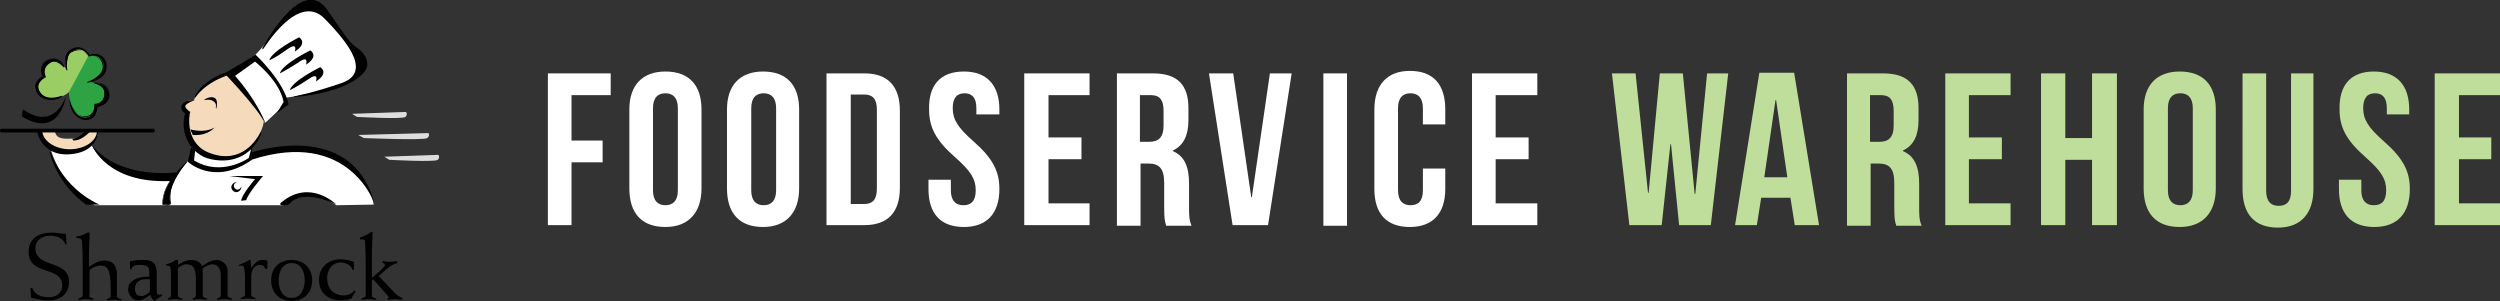 <svg xmlns="http://www.w3.org/2000/svg" xmlns:xlink="http://www.w3.org/1999/xlink" id="Layer_1" x="0px" y="0px" viewBox="0 0 402 48.4" style="enable-background:new 0 0 402 48.4;" xml:space="preserve"><rect x="0" y="0" width="402" height="48.4" fill="#333333" stroke="none"/><style type="text/css">	.st0{fill:#FFFFFF;}	.st1{fill:#2DA343;}	.st2{fill:#9BCD65;}	.st3{fill:#F5DBBC;}	.st4{fill:#DCDDDE;}	.st5{fill:#BFDD9B;}</style><g>	<g>		<path d="M10.5,39.3c-0.3-1-1.4-1.4-2.4-1.4c-1.2,0-2.4,0.6-2.4,2c0,3.3,5.4,1.8,5.4,5.4c0,2-1.4,3-3.3,3c-0.9,0-1.9-0.2-2.8-0.4   l-0.1-1.6h0.3c0.3,1.1,1.6,1.5,2.6,1.5c1.2,0,2.2-0.6,2.2-1.9c0-3.2-5.4-1.5-5.4-5.4c0-2.2,1.7-3.1,3.7-3.1c0.8,0,1.5,0.2,2.3,0.2   l0.1,1.7H10.5z"></path>		<path d="M14.3,47.5c0,0.3,0.3,0.4,0.7,0.5v0.2c-0.4,0-0.8-0.1-1.2-0.1c-0.4,0-0.8,0.1-1.2,0.1v-0.2c0.3-0.1,0.7-0.2,0.7-0.5v-5   c0-1.9-0.1-3.6-0.1-3.7c0-0.4-0.6-0.6-0.9-0.5v-0.3c0.8,0,1.5-0.5,1.8-0.6h0.3c0,1.2-0.1,2.4-0.1,3.6v1.9c0.8-0.5,1.5-1,2.5-1   c1,0,2,0.4,2,2.4v3.3c0,0.3,0.3,0.4,0.7,0.5v0.2c-0.4,0-0.8-0.1-1.2-0.1c-0.4,0-0.8,0.1-1.1,0.1v-0.2c0.2-0.1,0.6-0.2,0.6-0.5   v-1.1c0-3.2-0.5-3.8-1.7-3.8c-0.5,0-1.2,0.3-1.7,0.7V47.5z"></path>		<path d="M21.1,42c0.7-0.2,1.4-0.2,2.1-0.2c1.6,0,2,0.8,2,2.2v2.8c0,0.4,0.1,0.6,0.4,0.6c0.2,0,0.3,0,0.4-0.1l0.1,0.2l-1.3,0.9   c-0.2-0.2-0.5-0.5-0.6-1c-0.6,0.4-1.2,0.9-2,0.9c-1.1,0-1.6-1.1-1.6-1.8c0-1,0.8-1.5,1.6-1.8c0.6-0.2,1.2-0.2,1.8-0.2v-0.8   c0-0.8-0.3-1.1-1.5-1.1c-0.5,0-1.2,0-1.4,0.7h-0.2V42z M24.1,44.9h-0.7c-0.9,0-1.7,0.5-1.7,1.5c0,0.7,0.3,1.2,1,1.2   c0.5,0,1-0.3,1.4-0.7V44.9z"></path>		<path d="M32.6,47.5c0,0.3,0.3,0.4,0.7,0.5v0.2c-0.4,0-0.8-0.1-1.2-0.1s-0.8,0.1-1.1,0.1v-0.2c0.2-0.1,0.5-0.2,0.5-0.5V45   c0-2-0.5-2.5-1.6-2.5c-0.4,0-0.9,0.3-1.3,0.6c0,0.6,0,1.5,0,2.5v1.9c0,0.3,0.3,0.4,0.7,0.5v0.2c-0.4,0-0.8-0.1-1.2-0.1   c-0.4,0-0.8,0.1-1.1,0.1v-0.2c0.2-0.1,0.5-0.2,0.5-0.5v-2c0-0.8,0-2.2-0.1-2.5c-0.1-0.2-0.2-0.3-0.7-0.3v-0.2   c0.5-0.1,1.2-0.4,1.6-0.7h0.3l0,0.8c0.7-0.4,1.2-0.8,2.2-0.8c0.7,0,1.4,0.3,1.7,1c0.7-0.5,1.5-1,2.4-1c0.8,0,1.7,0.8,1.7,1.6v4.1   c0,0.3,0.3,0.4,0.7,0.5v0.2c-0.4,0-0.8-0.1-1.2-0.1c-0.4,0-0.8,0.1-1.2,0.1v-0.2c0.3-0.1,0.6-0.2,0.6-0.5v-3.3   c0-1.2-0.7-1.7-1.3-1.7c-0.6,0-1,0.3-1.6,0.6V47.5z"></path>		<path d="M42.9,43.2h-0.3c-0.1-0.5-0.4-0.6-0.8-0.6c-0.8,0-1.4,0.6-1.4,1.9v2.9c0,0.3,0.3,0.4,0.7,0.5v0.2c-0.4,0-0.8-0.1-1.2-0.1   c-0.4,0-0.8,0.1-1.2,0.1v-0.2c0.3-0.1,0.7-0.2,0.7-0.5v-2.7c0-0.8-0.1-1.6-0.2-1.8c-0.1-0.1-0.2-0.2-0.3-0.2c-0.1,0-0.3,0-0.5,0.1   v-0.2c0.6-0.2,1.2-0.5,1.7-0.8h0.2l0.1,1.3h0c0.5-0.7,1-1.3,1.8-1.3c0.3,0,0.5,0,0.8,0.1V43.2z"></path>		<path d="M46.9,41.8c1.9,0,3.3,1.3,3.3,3.3c0,2-1.4,3.3-3.3,3.3c-1.9,0-3.3-1.3-3.3-3.3C43.6,43,45,41.8,46.9,41.8 M46.9,47.9   c1.6,0,2.1-1.6,2.1-2.8c0-1.3-0.5-2.8-2.1-2.8c-1.6,0-2.1,1.6-2.1,2.8C44.8,46.3,45.3,47.9,46.9,47.9"></path>		<path d="M56.9,43.4h-0.2c-0.2-0.8-1.2-1.2-1.9-1.2c-1.4,0-2.2,1.2-2.2,2.5c0,1.7,1,2.8,2.7,2.8c0.7,0,1.3-0.3,1.7-0.8l0.2,0.1   L56.5,48c-0.1,0.1-1.1,0.3-1.7,0.3c-1.9,0-3.5-1.1-3.5-3.3c0-2.1,1.5-3.3,3.5-3.3c0.8,0,1.5,0.2,2.1,0.4V43.4z"></path>		<path d="M59.8,47.5c0,0.3,0.3,0.4,0.7,0.5v0.2c-0.4,0-0.8-0.1-1.2-0.1c-0.4,0-0.8,0.1-1.2,0.1v-0.2c0.3-0.1,0.7-0.2,0.7-0.5v-5   c0-1.9-0.1-3.6-0.1-3.7c0-0.4-0.6-0.3-0.8-0.3v-0.3c0.7-0.3,1.3-0.5,1.8-0.9h0.2c0,1.2-0.1,2.4-0.1,3.6v3.8   c0.4-0.4,2.1-1.7,2.1-2.1c0-0.2-0.3-0.3-0.4-0.4v-0.2c0.4,0,0.8,0.1,1.2,0.1c0.4,0,0.8-0.1,1.2-0.1v0.3c-1.1,0.2-2.3,1.5-3,2.1   l2.3,2.4c0.5,0.5,0.8,0.9,1.5,1.1v0.3c-0.4,0-0.8-0.1-1.2-0.1c-0.4,0-0.8,0.1-1.2,0.1v-0.2c0.1,0,0.2-0.1,0.2-0.2   c0-0.1,0-0.1-0.1-0.2L60,44.9l-0.2,0.2V47.5z"></path>		<path class="st0" d="M53.3,14.2c0,0-5.8,1.4-7.4,1.5c0.1,0.3,0.1,0.9,0.1,0.9l-3.4,3.2c0,0-3.2-5.8-5.8-8c0.3-0.7,4-2.7,4-2.7   s1.5-1.5,2.3-2.7c0.8-1.3,3.9-5.3,6-5.4c2-0.1,2.6,0.5,3.1,1.1C52.7,2.7,55,5.7,55,5.7s1.8,2.5,2.1,2.5c0.3,0,1.4,1.7,0.7,3   c-0.7,1.3-1,2.2-3.5,2.7"></path>		<path class="st0" d="M60.1,32.9c-0.6-3.5-4.7-7-6.3-7.8c-1.6-0.8-4.3-1.1-6.6-1.2c-2.3-0.1-6.9,1.3-6.9,1.3s0.1-0.6,0-1.5   c-1,1.3-2.9,1.7-5.2,1.7c-2.3,0-4.1-1.7-4.1-1.7s0,1.5-0.5,1.9c-0.5,0.4-2.3,2.7-2.3,2.7s1.3,0.6-4.6,0.2c-6-0.4-9-5.3-9-5.3   s-0.1,0.5-2.5,1.1c-2.5,0.5-4-0.5-4-0.5s1.6,6.4,7.1,9.2h30.4c0,0,2.6-3.8,8.5,0L60.1,32.9z"></path>		<path class="st1" d="M11.1,14.8c-0.1,0.4,0.1,1.1,0.5,2.6c0.2,0.8,0.7,1,1.7,1.5c0.6,0.3,1.2,0.2,1.9-0.3c0.7-0.4,0.5-1.7,0.5-1.7   s0.7-0.2,1-0.4c0.3-0.2,0.7-0.2,0.7-1.8c0-1.1-2.3-1.5-3.2-1.5c0,0,0.5-0.2,0.6-0.3c0.5-0.2,1.3-0.8,1.4-0.9   c0.1-0.1,0.8-0.7,0.5-1.8c-0.4-1.8-2.8-1.4-2.8-1.4"></path>		<path class="st2" d="M11.1,14.8c-1.4,1.2-2.8,1.1-3.7,1c-0.9-0.2-1.4-1-1.5-1.8C5.7,13.2,7,12.3,7,12.3s-0.1-0.4-0.2-0.8   c-0.1-0.3,0-0.7,1.2-1.7c1-0.9,2.2,0.7,2.8,1.5c0.1,0.1,0-0.3-0.1-0.3c-0.2-0.4,0-1.4,0-1.6c0-0.2,0-0.8,1-1.3   C13.2,7.2,14.2,9,14.2,9"></path>		<path class="st3" d="M6.5,21c0,0,0.8,3.6,4.6,3.3c3-0.2,3.8-1.3,4.1-1.7c0.8-1.1,0.5-1.7,0.5-1.7l-1.7,0c0,0-0.5,1.4-2.9,1.4   c-2.4,0.1-2.1-1-2.4-1.4"></path>		<path class="st3" d="M36.4,11.8c0,0-4.5,1.8-5.2,4.3c0,0-1.4-0.2-1.7,1c-0.1,0.5,0.6,0.9,0.6,0.9s-0.5,3.8,0.8,5   c1.3,1.1,1.5,2,3.3,2.3c1.9,0.3,4.3-0.5,4.8-0.8c1.2-0.7,3-2.6,3.4-4.8c0-0.1,0-0.1,0-0.2c-0.6-1.1-1-1.8-1.6-2.6   c-0.5-0.6-0.8-1.2-1-1.4C39.5,15,36.4,11.8,36.4,11.8"></path>		<path d="M41.9,21.3c0.1-0.1,0.1,0,0.1,0.2c-1.1,2.9-4,5-8.1,4.1c-3.3-0.7-5.1-4.3-4.1-7.5l0.7,0.3c0,0-0.9,4.9,3.5,6.3   C39.5,26.6,41.9,21.3,41.9,21.3"></path>		<path d="M28.4,27.7c0,0-8.9,1.3-13.6-4.3c0,0,2.4,6.2,12.7,5.7"></path>		<path d="M16,32.9c-6-2.7-7.9-8.5-7.9-8.5s-0.1,0-0.1,0.1c0.2,0.9,1.3,5,5.8,8.4H16z"></path>		<path d="M38.8,32.3c-0.1-0.8,2.2-3.5,2.2-3.5l-4.2-0.5h5.5c0,0-2.5,2.9-2.7,3.9C39.2,32.2,38.8,32.3,38.8,32.3"></path>		<path d="M54.1,32.9c0,0-5.2-2.7-7.5-0.2c-0.4,0.5-2.2,0.4-1.3-0.2C49.9,28.7,54.1,32.9,54.1,32.9"></path>		<path d="M44.5,18.2c0,0,1.5-1.1,1.9-1.4c-0.7-3.7-5.3-8-5.3-8l-5,3c0,0,5.2,5.4,6.6,8.1c0,0,0.1,0,0-0.1c-0.3-0.7-1.7-4-4.9-7.6   L41,9.9c0,0,4,3.1,4.6,6.5C45.1,17.2,44.5,18.2,44.5,18.2"></path>		<path d="M47.3,15.6c0,0-0.1-0.1,0-0.1c0.6-0.1,3.4-0.7,7.5-2.1c4.8-1.6,1.7-6-2.6-10.4c-4.3-4.4-9.8,4.9-9.9,4.9   c-0.2,0.1-0.1-0.2-0.1-0.2C42.9,6.5,49-4.5,52.9,2c3,4.3,3.4,5,4.8,5.9c0,0,2.7,2,0.5,4.1C54.8,15.2,47.3,15.6,47.3,15.6"></path>		<path d="M43.3,9.7C43.7,8.2,48.1,6,48.1,6s1.5,0.9-0.7,2.3c0,0,0.6-1.7-1.3-0.3C44.3,9.3,43.3,9.7,43.3,9.7"></path>		<path d="M45,11.8c0.4-1.5,4.9-3.7,4.9-3.7s1.5,0.9-0.7,2.3c0,0,0.6-1.7-1.3-0.3C46,11.3,45,11.8,45,11.8"></path>		<path d="M46.6,14.5c0.4-1.5,4.9-3.7,4.9-3.7s1.5,0.9-0.7,2.3c0,0,0.6-1.7-1.3-0.3C47.7,14,46.6,14.5,46.6,14.5"></path>		<path d="M11.6,22.3c1,0,2.2-1.3,2.2-1.3l0.9-0.1c0,0-1.3,1.7-2.9,1.7"></path>		<path d="M0.3,20.7c-0.2,0-0.3,0.1-0.3,0.3c0,0.2,0.1,0.3,0.3,0.3h24.3c0.2,0,0.3-0.1,0.3-0.3c0-0.2-0.1-0.3-0.3-0.3H0.3z"></path>		<path d="M30.6,20.8c0,0,2.2,0.7,3.9-0.3c0,0-1.1,1.4-3.5,1.2"></path>		<path d="M30.2,25.9c0,0-3.5,3.9-2.8,6.8c0.1,0.5-1.2,0.1-1.2,0.1C26.1,29.1,30.2,25.9,30.2,25.9"></path>		<path d="M30.2,25.9c0,0-4.2,3.2-4.1,7l0,0l0,0c0.1,0,1,0.3,1.3,0c0,0,0.1-0.1,0.1-0.1c0,0,0,0,0-0.1c-0.1-0.3-0.1-1.1-0.1-1.3   C27.4,28.7,30.2,26,30.2,25.9C30.2,26,30.3,25.9,30.2,25.9C30.3,25.9,30.3,25.9,30.2,25.9C30.2,25.9,30.2,25.9,30.2,25.9   C30.2,25.9,30.2,25.9,30.2,25.9C30.2,25.9,30.2,25.9,30.2,25.9C30.2,25.9,30.2,25.9,30.2,25.9 M26.2,32.7c0-2.9,2.6-5.7,3.6-6.4   c-0.7,0.8-2.5,3-2.5,5.1c0,0.3,0,1.1,0.1,1.4c0,0,0,0,0,0c0,0,0,0.1,0,0.1c-0.2,0.2-0.8,0-1.1-0.1C26.2,32.8,26.2,32.7,26.2,32.7"></path>		<path d="M15.8,21c0-0.2-0.2,0-0.2,0c0,1.7-2,3-4.4,3s-4.4-1.4-4.4-3l-0.9-0.1c0,0,0.6,4.3,5.4,3.9C15.2,24.5,15.8,21.9,15.8,21"></path>		<path d="M38.2,30.5c-0.3,0-0.6-0.3-0.6-0.6c0-0.3,0.2-0.5,0.5-0.6c0,0,0,0-0.1,0c-0.4,0-0.8,0.4-0.8,0.8c0,0.4,0.4,0.8,0.8,0.8   c0.4,0,0.8-0.4,0.8-0.8c0,0,0,0,0-0.1C38.7,30.3,38.4,30.5,38.2,30.5"></path>		<path d="M30.7,23.8L30.2,26c0,0,4.2,4,10.3-0.3l0-2.1L40,25.4c0,0-4.3,3.1-8.8,0.4l0.2-1.8L30.7,23.8z"></path>		<path d="M3.5,18.7c6.1,3.8,7.1-3.2,7.1-3.2s-1.8,5.7-6.9,2.1L3.5,18.7z"></path>		<path class="st4" d="M57.6,21.7l11.3-0.3c0,0,0.3,0.4-0.2,0.8c-0.5,0.4-10.2,0-10.2,0"></path>		<path class="st4" d="M61.8,25.2l8.7-0.3c0,0,0.3,0.4-0.1,0.8c-0.4,0.4-7.8,0-7.8,0"></path>		<path class="st4" d="M56.6,18.3l8.7-0.3c0,0,0.3,0.4-0.1,0.8c-0.4,0.4-7.8,0-7.8,0"></path>		<path d="M30.4,18.6c0,0-1.8-0.7-1.1-1.8c0.5-0.8,2-0.7,2-0.7s-1.6,0.6-1.5,1c0,0.4,0.8,0.9,0.8,0.9"></path>		<path d="M31.3,15.5c1.5-2.8,4.9-3.8,4.9-3.8l0.5,0.4c0,0-3.4,0.9-5.3,3.6"></path>		<path d="M15,13.4c0,0,1.8,0.1,1.8,1.6c0,1.8-1.6,1.8-1.6,1.8s0.2,2.2-1.7,2.1c-1.9-0.1-2.3-2.8-2.3-2.8s-0.1,2.6,2.3,3.2   c0,0,2.1,0.3,2.2-2.1c0,0,2.2-0.4,1.8-2.2C17,13,15,13.4,15,13.4"></path>		<path d="M15,13.3C15,13.3,15,13.3,15,13.3C15,13.4,15,13.4,15,13.3c0,0.1,1.8,0.3,1.8,1.7c0,1.7-1.5,1.7-1.6,1.7c0,0,0,0,0,0   c0,0,0,0,0,0c0,0,0.1,1-0.5,1.6c-0.3,0.3-0.7,0.4-1.2,0.4c-1.9-0.1-2.3-2.7-2.3-2.8c0,0,0,0,0,0c0,0,0,0,0,0c0,0,0,2.7,2.3,3.2   c0,0,0.9,0.1,1.6-0.4c0.4-0.4,0.6-0.9,0.7-1.7c0.2,0,1.1-0.3,1.6-1c0.2-0.2,0.2-0.5,0.2-0.8c0-0.2,0-0.3-0.1-0.5   C17,13,15.1,13.3,15,13.3 M16.9,15L16.9,15c0-1.1-1-1.5-1.5-1.7c0.6,0,1.6,0.2,2,1.5c0,0.2,0.1,0.3,0.1,0.5c0,0.3-0.1,0.6-0.2,0.8   c-0.5,0.7-1.5,0.9-1.6,0.9c0,0,0,0,0,0c0,0.7-0.2,1.3-0.6,1.6c-0.6,0.5-1.5,0.4-1.5,0.4c-1.6-0.4-2-1.7-2.2-2.5   c0.2,0.8,0.9,2.2,2.2,2.3c0.5,0,1-0.1,1.3-0.4c0.4-0.5,0.5-1.2,0.5-1.5c0-0.1,0-0.1,0-0.1C15.6,16.8,16.9,16.6,16.9,15"></path>		<path d="M10.4,10.8c0,0-1-1.5-2.3-0.7c-1.5,0.9-0.7,2.3-0.7,2.3s-2,0.9-0.9,2.5c1.1,1.6,3.6,0.6,3.6,0.6s-2.2,1.4-3.9-0.3   c0,0-1.4-1.7,0.7-2.9c0,0-0.8-2.1,1-2.7C9.7,8.9,10.4,10.8,10.4,10.8"></path>		<path d="M7.8,9.5c-0.5,0.2-0.8,0.4-1,0.8c-0.1,0.3-0.2,0.6-0.2,0.9c0,0.5,0.1,0.9,0.2,1c-0.6,0.4-1,0.9-1.1,1.4c0,0.1,0,0.2,0,0.3   c0,0.7,0.4,1.3,0.4,1.3c1.7,1.7,3.9,0.4,3.9,0.3c0,0,0,0,0-0.1c0,0,0,0-0.1,0c0,0-2.5,1-3.5-0.6c-0.3-0.4-0.4-0.8-0.3-1.2   c0.2-0.8,1.1-1.2,1.1-1.2c0,0,0,0,0,0c0,0,0,0,0,0c0-0.1-0.8-1.4,0.7-2.3c1.2-0.7,2.3,0.7,2.3,0.7c0,0,0,0,0.1,0c0,0,0,0,0-0.1   C10.4,10.7,9.7,8.9,7.8,9.5 M6.2,15.1c0,0-0.5-0.7-0.4-1.5c0.1-0.5,0.5-1,1.1-1.4c0,0,0,0,0-0.1c0,0-0.4-1,0-1.8   c0.2-0.4,0.5-0.6,1-0.8c1.3-0.4,2,0.4,2.3,0.9C9.8,10.1,8.9,9.5,8,10c-0.8,0.4-1,1-1,1.5c0,0.4,0.1,0.8,0.2,0.9   c-0.2,0.1-1,0.5-1.2,1.3c0,0.1,0,0.2,0,0.3c0,0.3,0.1,0.6,0.3,1c0.8,1.1,2.3,1,3.1,0.8C8.7,16,7.3,16.3,6.2,15.1"></path>		<path d="M10.8,11.2c0,0-0.3-2.3,0.7-2.9c2-1.1,2.8,0.8,2.8,0.8c1.2-0.5,2.6,0.4,2.4,1.9c-0.2,1.5-2.5,2.2-2.5,2.2s2.6-0.3,2.9-2.1   c0.3-1.9-1.3-2.8-2.7-2.3c0,0-1.1-2-3.1-0.8C9.9,8.9,10.8,11.2,10.8,11.2"></path>		<path d="M11.2,8.1c-1.3,0.8-0.5,3.1-0.5,3.2c0,0,0,0,0.1,0c0,0,0,0,0-0.1c0,0-0.3-2.3,0.7-2.8c0.6-0.3,1.2-0.4,1.6-0.3   c0.7,0.3,1.1,1.1,1.1,1.1c0,0,0,0,0,0c0,0,0,0,0,0c0.6-0.3,1.2-0.2,1.7,0.2c0.5,0.4,0.7,1,0.6,1.6c-0.2,1.4-2.5,2.2-2.5,2.2   c0,0,0,0,0,0.1c0,0,0,0,0,0c0,0,2.6-0.3,3-2.2c0.1-0.8-0.1-1.6-0.6-2c-0.5-0.5-1.3-0.6-2.1-0.3c-0.1-0.1-0.6-0.9-1.4-1.1   C12.4,7.5,11.8,7.7,11.2,8.1 M10.5,9.7c0-0.6,0.2-1.3,0.7-1.6c0.6-0.4,1.1-0.5,1.7-0.4c0.9,0.2,1.4,1.1,1.4,1.1c0,0,0,0,0.1,0   c0.7-0.3,1.5-0.2,2,0.3C16.8,9.5,17,10,17,10.7c0,0.2,0,0.3,0,0.5c-0.2,1.3-1.6,1.8-2.4,2c0.7-0.3,1.9-1,2.1-2.1   c0-0.1,0-0.2,0-0.3c0-0.6-0.2-1.1-0.7-1.4c-0.5-0.4-1.2-0.5-1.8-0.2c-0.1-0.2-0.4-0.8-1.1-1.1C12.6,7.9,12,8,11.4,8.3   c-0.6,0.4-0.8,1.3-0.8,2.1c0,0.1,0,0.2,0,0.3C10.6,10.4,10.5,10.1,10.5,9.7"></path>		<path d="M34.8,17.4c0,0.1-0.1,0-0.1,0c0.1-0.6,0-0.9-0.5-1.2c-0.5-0.3-1.3-0.1-1.3-0.1s-0.1,0,0-0.1c0.3-0.2,1.1-0.6,1.7-0.2   C35,16.1,34.9,17,34.8,17.4"></path>		<path d="M60.2,32.7c-3.6-13.7-19.7-8.2-19.7-8.2s0,0.8-0.1,1.2C56.1,20.6,60.2,32.7,60.2,32.7"></path>	</g>	<g>		<polygon class="st0" points="91.9,22.6 96.9,22.6 96.9,26.1 91.9,26.1 91.9,36.2 88.1,36.2 88.1,11.8 98.2,11.8 98.2,15.3    91.9,15.3   "></polygon>		<path class="st0" d="M101.2,17.6c0-3.9,2.1-6.1,5.8-6.1c3.8,0,5.8,2.2,5.8,6.1v12.7c0,3.9-2.1,6.2-5.8,6.2c-3.8,0-5.8-2.2-5.8-6.2   V17.6z M105,30.6c0,1.7,0.8,2.4,2,2.4c1.2,0,2-0.7,2-2.4V17.4c0-1.7-0.8-2.4-2-2.4c-1.2,0-2,0.7-2,2.4V30.6z"></path>		<path class="st0" d="M116.9,17.6c0-3.9,2.1-6.1,5.8-6.1c3.8,0,5.8,2.2,5.8,6.1v12.7c0,3.9-2.1,6.2-5.8,6.2c-3.8,0-5.8-2.2-5.8-6.2   V17.6z M120.8,30.6c0,1.7,0.8,2.4,2,2.4c1.2,0,2-0.7,2-2.4V17.4c0-1.7-0.8-2.4-2-2.4c-1.2,0-2,0.7-2,2.4V30.6z"></path>		<path class="st0" d="M132.9,11.8h6.1c3.8,0,5.7,2.1,5.7,6v12.4c0,3.9-1.9,6-5.7,6h-6.1V11.8z M136.8,15.3v17.5h2.2   c1.2,0,2-0.6,2-2.4V17.6c0-1.7-0.7-2.4-2-2.4H136.8z"></path>		<path class="st0" d="M155,11.5c3.7,0,5.7,2.2,5.7,6.1v0.8H157v-1c0-1.7-0.7-2.4-1.9-2.4s-1.9,0.7-1.9,2.4c0,1.8,0.8,3.1,3.3,5.3   c3.2,2.8,4.2,4.9,4.2,7.7c0,3.9-2,6.1-5.7,6.1c-3.8,0-5.7-2.2-5.7-6.1v-1.5h3.6v1.7c0,1.7,0.8,2.4,2,2.4s2-0.6,2-2.4   c0-1.8-0.8-3.1-3.3-5.3c-3.2-2.8-4.2-4.9-4.2-7.7C149.3,13.7,151.2,11.5,155,11.5"></path>		<polygon class="st0" points="168.6,22.1 173.9,22.1 173.9,25.6 168.6,25.6 168.6,32.7 175.2,32.7 175.2,36.2 164.7,36.2    164.7,11.8 175.2,11.8 175.2,15.3 168.6,15.3   "></polygon>		<path class="st0" d="M187.5,36.2c-0.2-0.6-0.3-1-0.3-3v-3.8c0-2.3-0.8-3.1-2.5-3.1h-1.3v10h-3.8V11.8h5.8c4,0,5.7,1.9,5.7,5.6v1.9   c0,2.5-0.8,4.1-2.5,4.9v0.1c1.9,0.8,2.6,2.6,2.6,5.2v3.8c0,1.2,0,2.1,0.4,3H187.5z M183.3,15.3v7.5h1.5c1.4,0,2.3-0.6,2.3-2.6   v-2.4c0-1.7-0.6-2.5-2-2.5H183.3z"></path>		<polygon class="st0" points="201.2,31.7 201.3,31.7 204.2,11.8 207.7,11.8 203.9,36.2 198.2,36.2 194.4,11.8 198.3,11.8   "></polygon>		<rect x="212.8" y="11.8" class="st0" width="3.8" height="24.5"></rect>		<path class="st0" d="M232.4,27.1v3.3c0,3.9-2,6.1-5.7,6.1c-3.8,0-5.7-2.2-5.7-6.1V17.6c0-3.9,2-6.2,5.7-6.2c3.8,0,5.7,2.2,5.7,6.2   V20h-3.6v-2.6c0-1.7-0.8-2.4-2-2.4c-1.2,0-2,0.7-2,2.4v13.2c0,1.7,0.8,2.4,2,2.4c1.2,0,2-0.6,2-2.4v-3.5H232.4z"></path>		<polygon class="st0" points="240.5,22.1 245.8,22.1 245.8,25.6 240.5,25.6 240.5,32.7 247.2,32.7 247.2,36.2 236.7,36.2    236.7,11.8 247.2,11.8 247.2,15.3 240.5,15.3   "></polygon>	</g>	<g>		<polygon class="st5" points="268.7,23.2 268.6,23.2 267.2,36.2 262,36.2 259.2,11.8 263,11.8 265,31 265.1,31 266.9,11.8    270.6,11.8 272.5,31.2 272.6,31.2 274.5,11.8 277.9,11.8 275.1,36.2 270,36.2   "></polygon>		<path class="st5" d="M292.5,36.2h-3.9l-0.7-4.4h-4.7l-0.7,4.4H279l3.9-24.5h5.6L292.5,36.2z M283.7,28.5h3.7l-1.8-12.4h-0.1   L283.7,28.5z"></path>		<path class="st5" d="M304.9,36.2c-0.2-0.6-0.3-1-0.3-3v-3.8c0-2.3-0.8-3.1-2.5-3.1h-1.3v10h-3.8V11.8h5.8c4,0,5.7,1.9,5.7,5.6v1.9   c0,2.5-0.8,4.1-2.5,4.9v0.1c1.9,0.8,2.6,2.6,2.6,5.2v3.8c0,1.2,0,2.1,0.4,3H304.9z M300.7,15.3v7.5h1.5c1.4,0,2.3-0.6,2.3-2.6   v-2.4c0-1.7-0.6-2.5-2-2.5H300.7z"></path>		<polygon class="st5" points="316.6,22.1 321.9,22.1 321.9,25.6 316.6,25.6 316.6,32.7 323.3,32.7 323.3,36.2 312.8,36.2    312.8,11.8 323.3,11.8 323.3,15.3 316.6,15.3   "></polygon>		<polygon class="st5" points="332.1,36.2 328.2,36.2 328.2,11.8 332.1,11.8 332.1,22.2 336.4,22.2 336.4,11.8 340.4,11.8    340.4,36.2 336.4,36.2 336.4,25.7 332.1,25.7   "></polygon>		<path class="st5" d="M344.7,17.6c0-3.9,2.1-6.1,5.8-6.1c3.8,0,5.8,2.2,5.8,6.1v12.7c0,3.9-2.1,6.2-5.8,6.2c-3.8,0-5.8-2.2-5.8-6.2   V17.6z M348.6,30.6c0,1.7,0.8,2.4,2,2.4c1.2,0,2-0.7,2-2.4V17.4c0-1.7-0.8-2.4-2-2.4c-1.2,0-2,0.7-2,2.4V30.6z"></path>		<path class="st5" d="M364.4,11.8v18.9c0,1.7,0.8,2.4,2,2.4c1.2,0,2-0.6,2-2.4V11.8h3.6v18.6c0,3.9-2,6.2-5.7,6.2   c-3.8,0-5.7-2.2-5.7-6.2V11.8H364.4z"></path>		<path class="st5" d="M381.7,11.5c3.7,0,5.7,2.2,5.7,6.1v0.8h-3.6v-1c0-1.7-0.7-2.4-1.9-2.4s-1.9,0.7-1.9,2.4   c0,1.8,0.8,3.1,3.3,5.3c3.2,2.8,4.2,4.9,4.2,7.7c0,3.9-2,6.1-5.7,6.1c-3.8,0-5.7-2.2-5.7-6.1v-1.5h3.6v1.7c0,1.7,0.8,2.4,2,2.4   s2-0.6,2-2.4c0-1.8-0.8-3.1-3.3-5.3c-3.2-2.8-4.2-4.9-4.2-7.7C376.1,13.7,378,11.5,381.7,11.5"></path>		<polygon class="st5" points="395.4,22.1 400.6,22.1 400.6,25.6 395.4,25.6 395.4,32.7 402,32.7 402,36.2 391.5,36.2 391.5,11.8    402,11.8 402,15.3 395.4,15.3   "></polygon>	</g></g></svg>